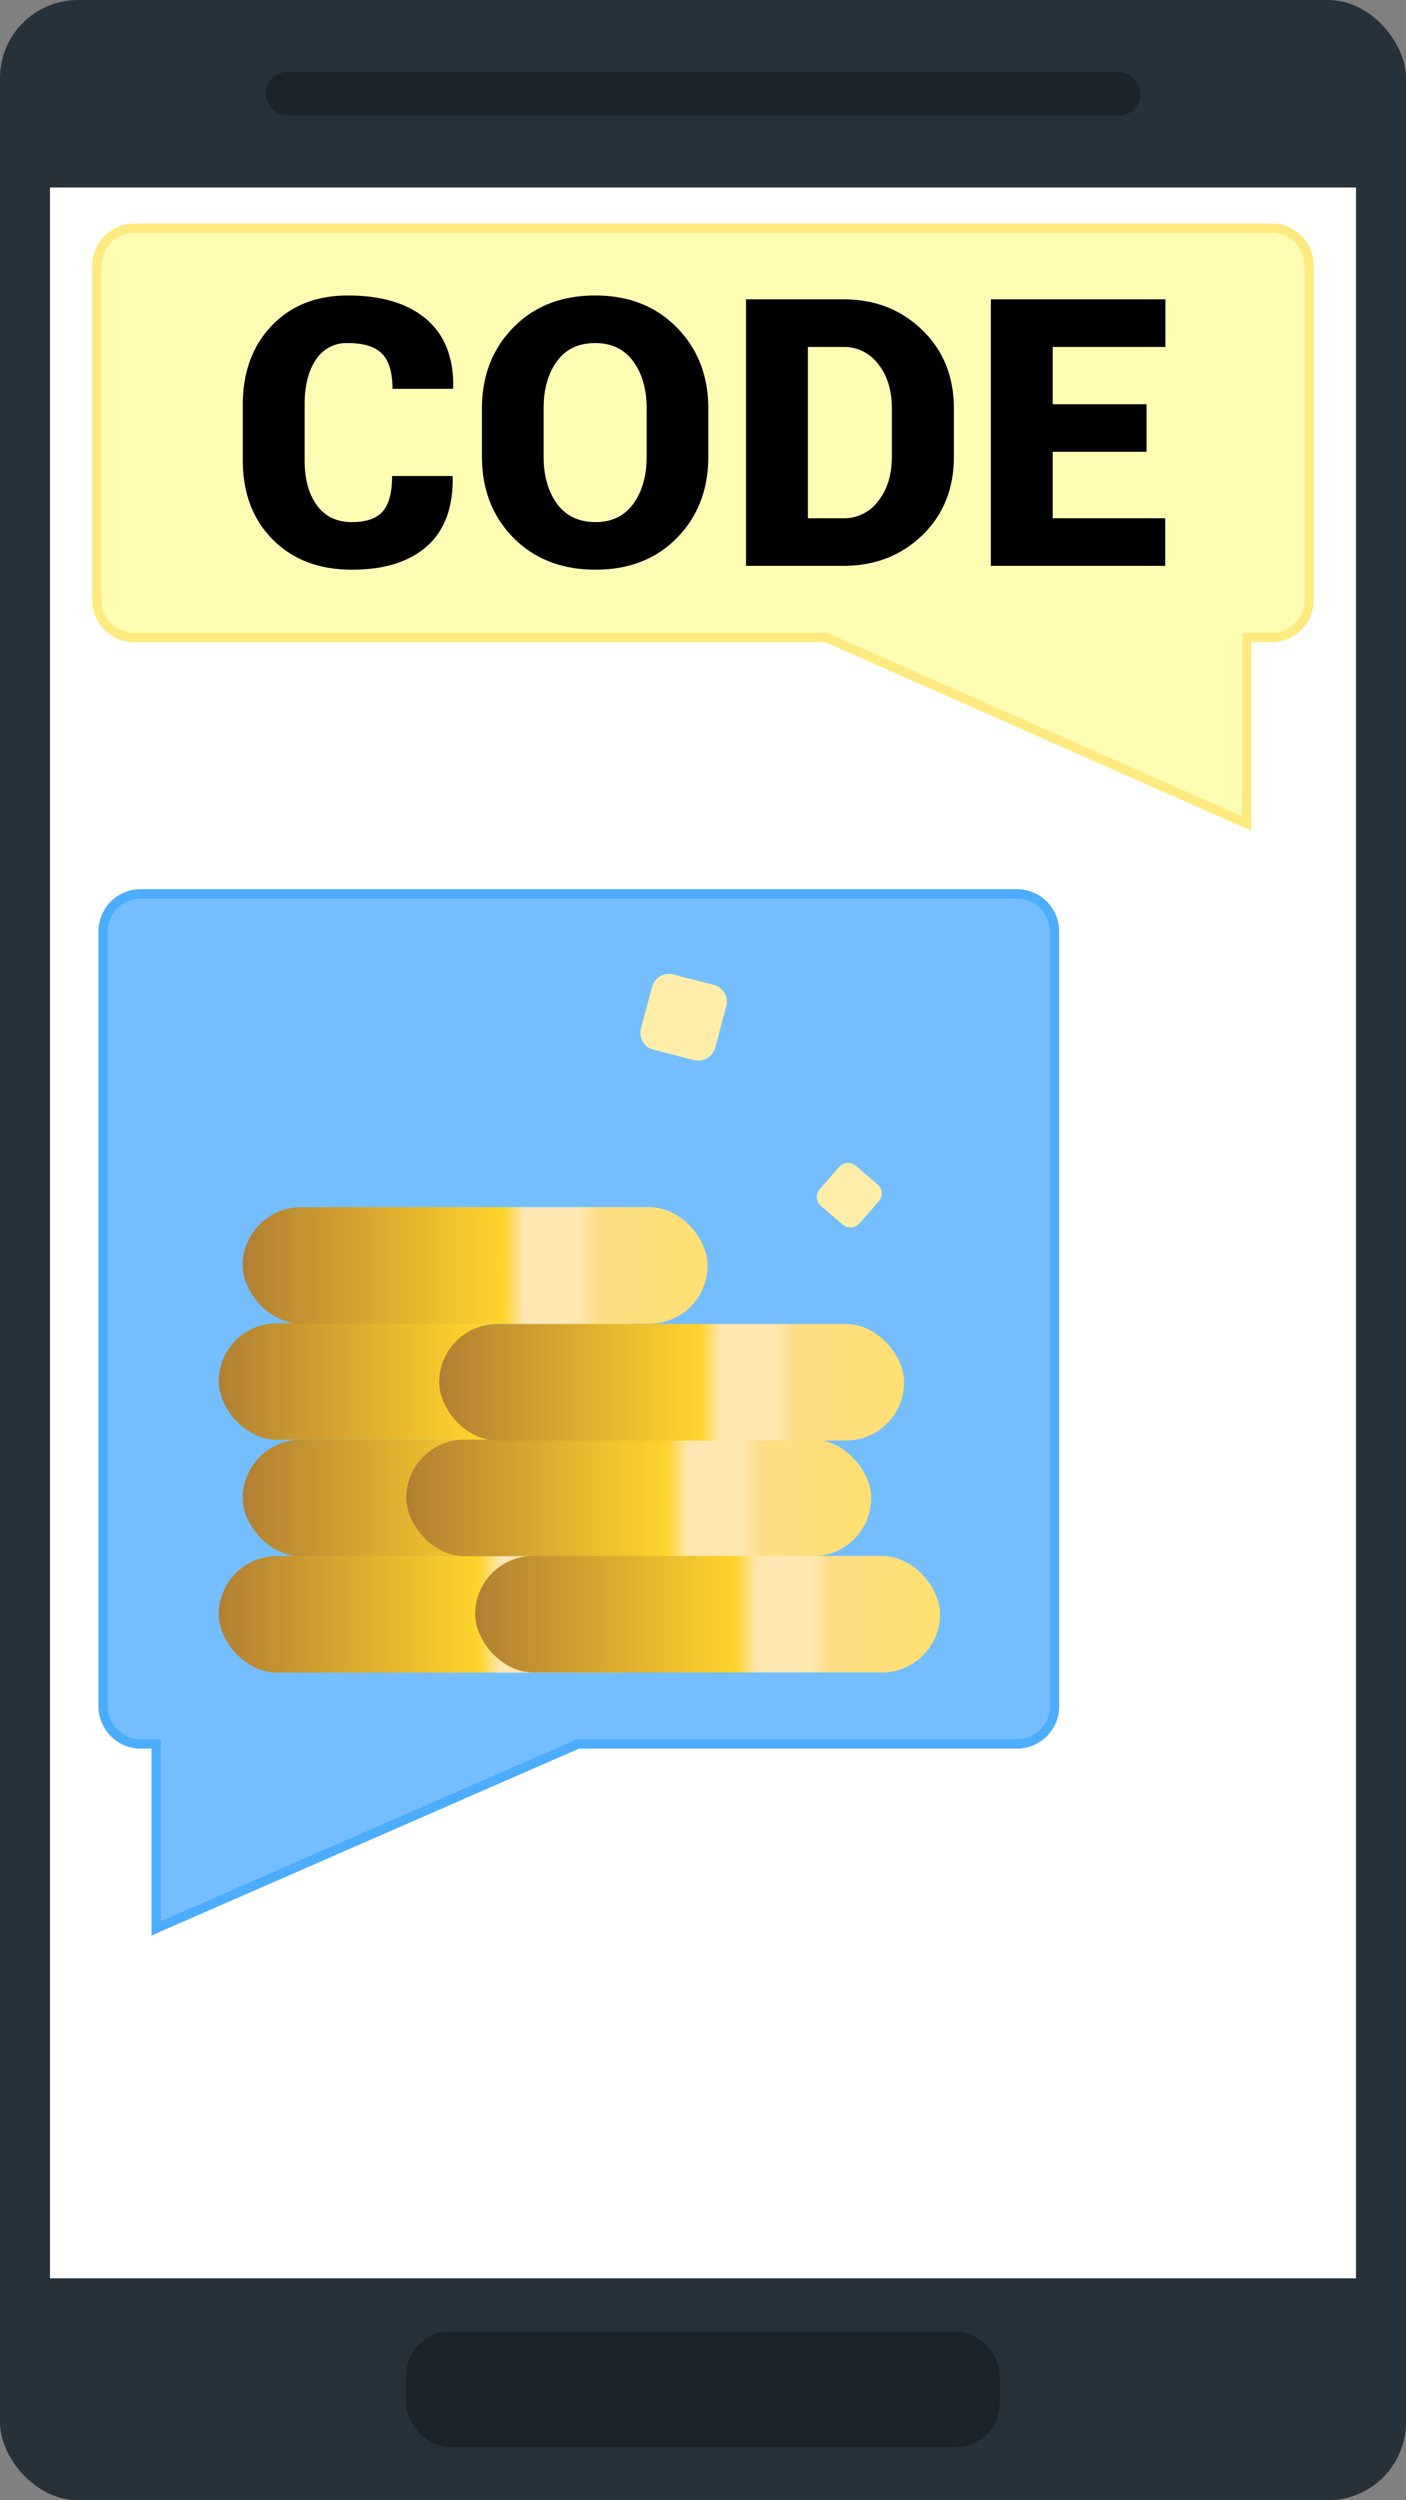 <svg xmlns="http://www.w3.org/2000/svg" xmlns:xlink="http://www.w3.org/1999/xlink" viewBox="0 0 450 800"><rect x="0" y="0" width="450" height="800" fill="#808080" stroke="none"/><defs><linearGradient id="a" x1="77.674" y1="479.334" x2="226.474" y2="479.334" gradientUnits="userSpaceOnUse"><stop offset="0" stop-color="#b17f33"/><stop offset=".56" stop-color="#ffd42c"/><stop offset=".607" stop-color="#ffe7b3"/><stop offset=".723" stop-color="#ffe7b2"/><stop offset=".766" stop-color="#ffdd86"/><stop offset="1" stop-color="#ffe070"/></linearGradient><linearGradient id="b" x1="70" y1="516.536" x2="218.8" y2="516.536" xlink:href="#a"/><linearGradient id="c" x1="70" y1="442.034" x2="218.8" y2="442.034" xlink:href="#a"/><linearGradient id="d" x1="130.039" y1="479.284" x2="278.839" y2="479.284" xlink:href="#a"/><linearGradient id="e" x1="152.074" y1="516.486" x2="300.875" y2="516.486" xlink:href="#a"/><linearGradient id="f" x1="140.573" y1="442.277" x2="289.374" y2="442.277" xlink:href="#a"/><linearGradient id="g" x1="77.674" y1="404.901" x2="226.474" y2="404.901" xlink:href="#a"/></defs><rect width="450" height="800" rx="25" fill="#26313a"/><rect x="130" y="746" width="190" height="37" rx="14" fill="#1b232a"/><rect x="85" y="23" width="280" height="14" rx="7" fill="#1b232a"/><path fill="#fff" d="M16 60h418v669H16z"/><path d="M325.5 286H45a12.035 12.035 0 0 0-12 12v248a12.035 12.035 0 0 0 12 12h5v59l135-59h140.5a12.035 12.035 0 0 0 12-12V298a12.035 12.035 0 0 0-12-12z" fill="#74beff" stroke="#4cadff" stroke-miterlimit="10" stroke-width="3"/><rect x="77.674" y="460.683" width="148.8" height="37.302" rx="18.651" fill="url(#a)"/><rect x="70" y="497.885" width="148.8" height="37.302" rx="18.651" fill="url(#b)"/><rect x="70" y="423.383" width="148.8" height="37.302" rx="18.651" fill="url(#c)"/><rect x="130.039" y="460.633" width="148.8" height="37.302" rx="18.651" fill="url(#d)"/><rect x="152.074" y="497.835" width="148.8" height="37.302" rx="18.651" fill="url(#e)"/><rect x="140.573" y="423.626" width="148.8" height="37.302" rx="18.651" fill="url(#f)"/><rect x="77.674" y="386.25" width="148.8" height="37.302" rx="18.651" fill="url(#g)"/><path d="M215.5 311.8l13.013 3.344a5.575 5.575 0 0 1 4.021 6.482c-.021.1-3.609 13.512-3.636 13.616a5.574 5.574 0 0 1-6.795 3.948l-13.013-3.344a5.573 5.573 0 0 1-3.948-6.794c.033-.125 3.634-13.552 3.675-13.672a5.575 5.575 0 0 1 6.683-3.58zm58.4 61.229l6.991 5.963a3.813 3.813 0 0 1 .524 5.19c-.045.058-6.276 7.218-6.324 7.273a3.811 3.811 0 0 1-5.36.385l-6.991-5.963a3.811 3.811 0 0 1-.385-5.36c.058-.066 6.3-7.234 6.364-7.3a3.813 3.813 0 0 1 5.181-.188z" fill="#ffeea9"/><path d="M407 73H43a12.035 12.035 0 0 0-12 12v107a12.035 12.035 0 0 0 12 12h221.473L399 263.5V204h8a12.035 12.035 0 0 0 12-12V85a12.035 12.035 0 0 0-12-12z" fill="#fffdb4" stroke="#ffea7f" stroke-miterlimit="10" stroke-width="3"/><path d="M144.767 152.3l.117.351q.232 14.583-8.229 22.109t-23.982 7.526q-15.813 0-25.389-9.664t-9.576-25.3v-17.809q0-15.578 9.225-25.271t24.393-9.693q16.221 0 25.1 7.555t8.639 21.963l-.176.351h-19.273q0-7.848-3.339-11.245t-10.951-3.4a11.582 11.582 0 0 0-10.25 5.358Q97.5 120.494 97.5 129.4v17.922q0 8.959 3.924 14.348t11.245 5.388q6.793 0 9.809-3.4T125.5 152.3zm81.933-6.212q0 15.755-9.985 25.974t-26.092 10.22q-16.222 0-26.3-10.22t-10.073-25.974v-15.345q0-15.694 10.044-25.945t26.208-10.249q16.046 0 26.121 10.249t10.077 25.945zm-19.737-15.462q0-9.137-4.3-14.993t-12.153-5.856q-8.025 0-12.27 5.827t-4.246 15.022v15.462q0 9.254 4.3 15.11t12.328 5.856q7.788 0 12.065-5.856t4.275-15.11zm31.803 50.426V95.779h31.215q15.053 0 25.184 9.81t10.135 25.154v15.345q0 15.4-10.132 25.183t-25.184 9.781zm19.8-70.045v54.818h11.419a13.567 13.567 0 0 0 11.1-5.506q4.362-5.5 4.363-14.231v-15.462q0-8.609-4.363-14.114a13.568 13.568 0 0 0-11.1-5.5zm108.401 33.558h-30.044v21.26h36.018v15.227h-55.813V95.779H373v15.228h-36.077v18.331h30.044z"/></svg>
